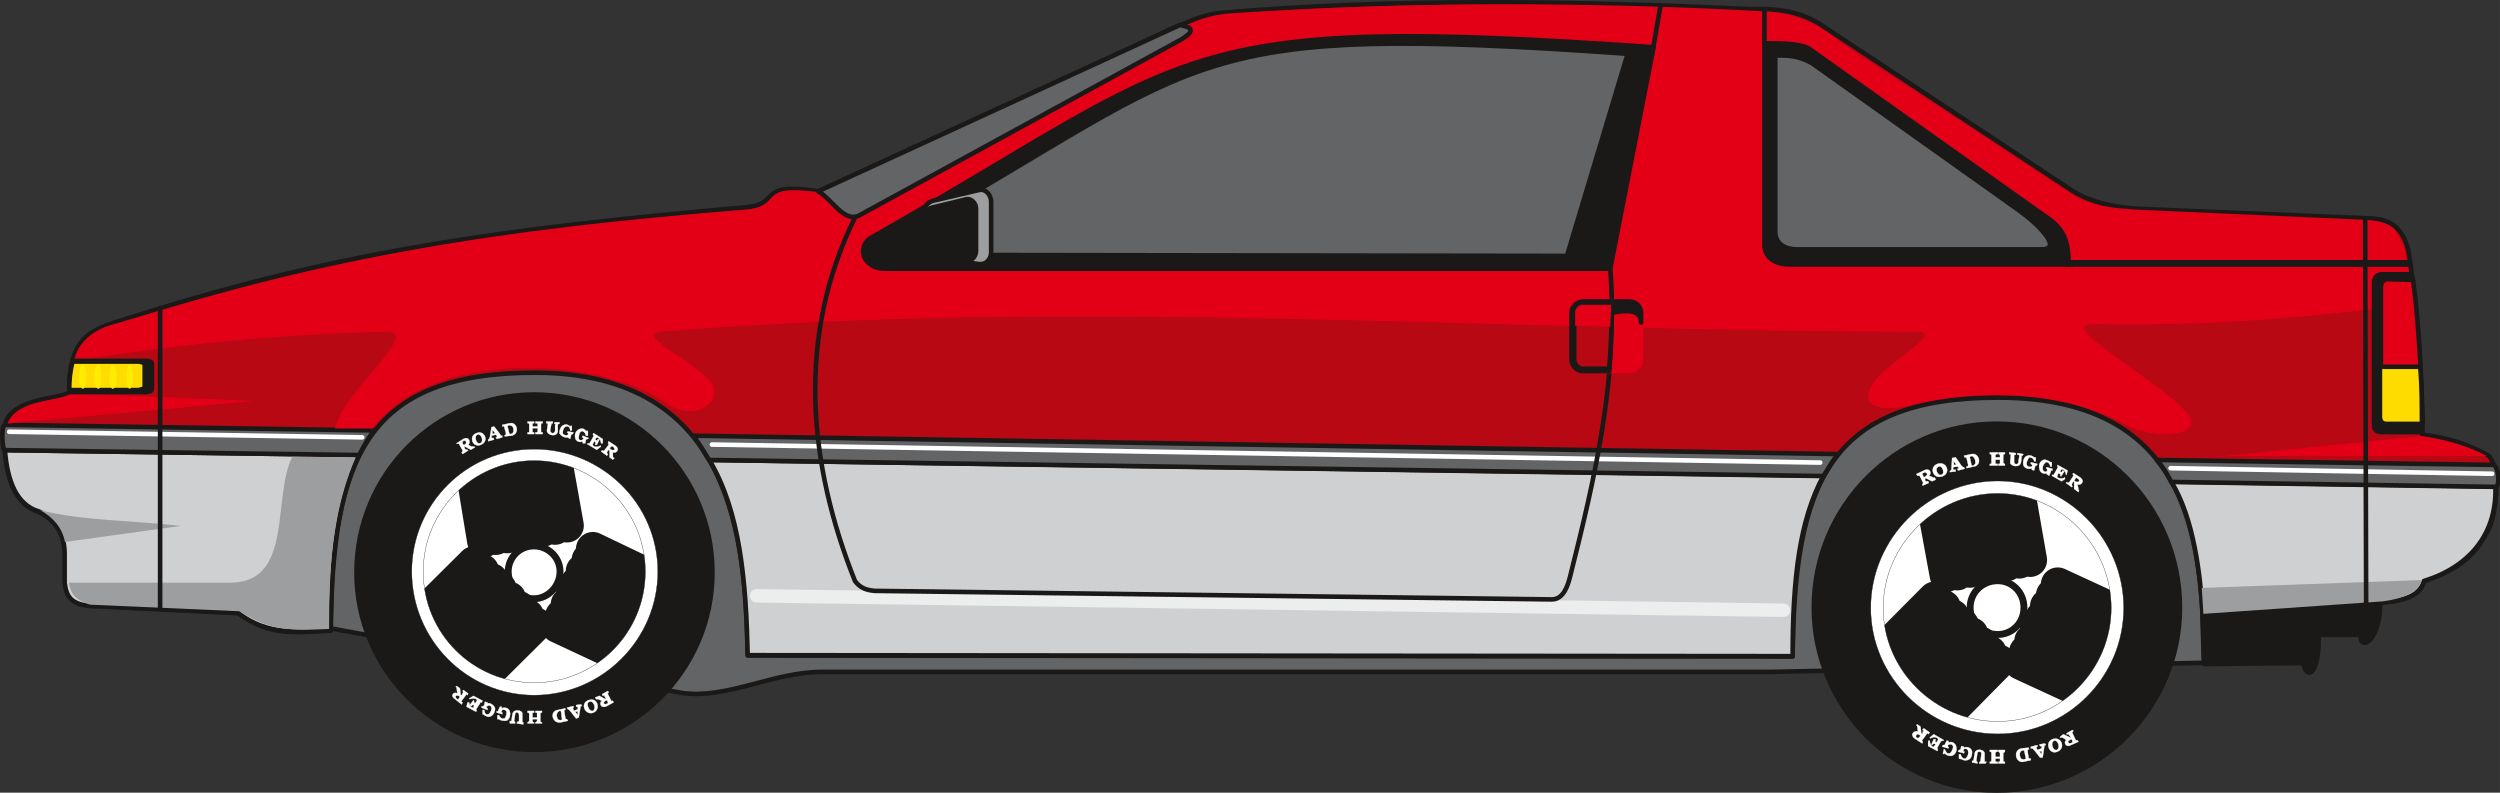 <svg xmlns="http://www.w3.org/2000/svg" xml:space="preserve" width="288" height="91.313" fill-rule="evenodd" stroke-linejoin="round" stroke-width="28.222" preserveAspectRatio="xMidYMid" version="1.2" viewBox="0 0 7620 2416"><rect x="0" y="0" width="7620" height="2416" fill="#333333" stroke="none"/><defs class="ClipPathGroup"><clipPath id="a" clipPathUnits="userSpaceOnUse"><path d="M0 0h7620v2416H0z"/></clipPath></defs><g class="SlideGroup"><g class="Slide" clip-path="url(#a)"><g class="Page"><g class="com.sun.star.drawing.ClosedBezierShape"><path fill="none" d="M989 1116h5747v1008H989z" class="BoundingBox"/><path fill="#636465" d="m996 1913 1082 199c137 20 279-64 426-64h2889l1334-28c15-544-168-819-648-819-444 5-630 168-630 784l-3158 2c2-666-274-864-676-864-475 27-607 205-619 790Z"/><path fill="none" stroke="#1B1918" stroke-linecap="round" stroke-width="14" d="m996 1913 1082 199c137 20 279-64 426-64h2889l1334-28c15-544-168-819-648-819-444 5-630 168-630 784l-3158 2c2-666-274-864-676-864-475 27-607 205-619 790Z"/></g><g class="com.sun.star.drawing.ClosedBezierShape"><path fill="none" d="M6-1h7611v2060H6z" class="BoundingBox"/><path fill="#B70814" d="M6718 2024c-6-346-21-812-628-812-519 0-621 267-626 789l-3185-3c-7-343-38-862-649-862-515 0-617 264-622 786-129 8-190 13-282-53l-459-23c-143-15 12-203-148-285-84-26-106-125-106-247 0-112 198-94 198-122 0-188 83-190 218-234 633-200 1146-264 1830-325 132-5 35-81 236-50L3580 84c43-18 86-38 134-44C4250-7 4791 3 5342 28c94-3 158 12 221 56l756 499c58 35 124 48 190 53l722 30c61 5 91 31 109 94 30 176 41 391 43 564 81 13 122 23 196 61 45 23 33 192 0 240-33 63-79 109-191 147-10 51-81 61-134 66 7 76-59 165-59 97h-129c2 142-41 129-44 86l-304 3Z"/><path fill="none" stroke="#1B1918" stroke-linecap="round" stroke-width="14" d="M6718 2024c-6-346-21-812-628-812-519 0-621 267-626 789l-3185-3c-7-343-38-862-649-862-515 0-617 264-622 786-129 8-190 13-282-53l-459-23c-143-15 12-203-148-285-84-26-106-125-106-247 0-112 198-94 198-122 0-188 83-190 218-234 633-200 1146-264 1830-325 132-5 35-81 236-50L3580 84c43-18 86-38 134-44C4250-7 4791 3 5342 28c94-3 158 12 221 56l756 499c58 35 124 48 190 53l722 30c61 5 91 31 109 94 30 176 41 391 43 564 81 13 122 23 196 61 45 23 33 192 0 240-33 63-79 109-191 147-10 51-81 61-134 66 7 76-59 165-59 97h-129c2 142-41 129-44 86l-304 3Z"/></g><g class="com.sun.star.drawing.ClosedBezierShape"><path fill="none" d="M8 1365h7607v643H8z" class="BoundingBox"/><path fill="#CFD0D2" d="m6618 1468 988 15c5 140-74 243-218 288-13 43-51 59-135 66l-539 38c-7-122-27-295-96-407Zm0 0ZM15 1372c7 93 35 167 104 187 43 18 78 64 78 128v89c5 41 18 66 79 71l450 21c89 71 193 58 282 53 2-180 10-374 86-534L15 1372Zm0 0Zm2264 625 3185 3c0-234 20-413 94-550l-3396-48c94 157 112 369 117 595Z"/><path fill="none" stroke="#1B1918" stroke-linecap="round" stroke-width="14" d="m6618 1468 988 15c5 140-74 243-218 288-13 43-51 59-135 66l-539 38c-7-122-27-295-96-407ZM15 1372c7 93 35 167 104 187 43 18 78 64 78 128v89c5 41 18 66 79 71l450 21c89 71 193 58 282 53 2-180 10-374 86-534L15 1372Zm2264 625 3185 3c0-234 20-413 94-550l-3396-48c94 157 112 369 117 595Z"/></g><g class="com.sun.star.drawing.ClosedBezierShape"><path fill="none" d="M6706 1828h556v230h-556z" class="BoundingBox"/><path fill="#1B1918" d="m6713 1874 540-38c5 112-58 155-58 97h-128c5 115-36 146-46 87h-303c-3-49-3-97-5-146Z"/><path fill="none" stroke="#1B1918" stroke-linecap="round" stroke-width="14" d="m6713 1874 540-38c5 112-58 155-58 97h-128c5 115-36 146-46 87h-303c-3-49-3-97-5-146Z"/></g><g class="com.sun.star.drawing.ClosedBezierShape"><path fill="none" d="M-1 1287h7624v205H-1z" class="BoundingBox"/><path fill="#636465" d="m15 1295 1125 17c-17 23-33 50-45 75L15 1372c-9 0-12-77 0-77Zm0 0Zm6559 107 1024 15c18 0 23 67 8 67l-988-15c-13-25-26-47-44-67Zm0 0Zm-4413 0 3397 49c13-21 26-44 44-67l-3489-56c18 23 33 49 48 74Z"/><path fill="none" stroke="#1B1918" stroke-linecap="round" stroke-width="14" d="m15 1295 1125 17c-17 23-33 50-45 75L15 1372c-9 0-12-77 0-77Zm6559 107 1024 15c18 0 23 67 8 67l-988-15c-13-25-26-47-44-67Zm-4413 0 3397 49c13-21 26-44 44-67l-3489-56c18 23 33 49 48 74Z"/></g><g fill="none" class="com.sun.star.drawing.PolyLineShape"><path d="M21 1309h7583v143H21z" class="BoundingBox"/><path stroke="#FFF" stroke-linecap="round" stroke-width="14" d="m6616 1427 980 17m-5426-89 3378 55M28 1316l1076 17"/></g><g fill="none" class="com.sun.star.drawing.LineShape"><path d="M2285 1795h3173v87H2285z" class="BoundingBox"/><path stroke="#ECEDED" stroke-linecap="round" stroke-width="41" d="m2306 1816 3130 44"/></g><g class="com.sun.star.drawing.ClosedBezierShape"><path fill="none" d="M23 12h7558v1379H23z" class="BoundingBox"/><path fill="#E30016" d="m23 1291 754-69-559-23c-46 28-162 15-195 92Zm0 0Zm7331-364-23-162c-28-67-33-88-122-95l-698-31c-69-5-140-10-193-45l-709-465c-61-56-140-87-224-94-535-30-1087-30-1626 5-79 5-117 25-178 53L2496 586c-195-28-104 43-223 53-775 61-1255 144-1918 347-66 15-119 56-129 114 315-51 630-81 947-89 120-5-124 175-152 295h114c180-244 681-219 886-84 84 69 178 10 153-46-38-68-244-155-163-165 1298-104 2557 0 3837 0 78 3-107 99-143 163-45 81 59 76 120 61 218-54 470-38 642 53 79 51 229 46 211-10-38-87-429-292-299-290 439 8 762-35 975-61Zm0 0Zm226 463h-803l605-61c66 10 137 28 198 61Z"/></g><g class="com.sun.star.drawing.ClosedBezierShape"><path fill="none" d="M203 1093h268v110H203z" class="BoundingBox"/><path fill="#1B1918" d="M221 1100h224c10 0 18 2 18 10v75c0 8-8 8-15 10H211c0-34 2-64 10-95Z"/><path fill="none" stroke="#1B1918" stroke-linecap="round" stroke-width="14" d="M221 1100h224c10 0 18 2 18 10v75c0 8-8 8-15 10H211c0-34 2-64 10-95Z"/></g><g class="com.sun.star.drawing.ClosedBezierShape"><path fill="none" d="M204 1095h245v102H204z" class="BoundingBox"/><path fill="#FFDC00" d="M221 1102h202c8 2 16 2 18 10v67c0 7-10 7-18 10H211c0-31 2-54 10-87Z"/><path fill="none" stroke="#1B1918" stroke-linecap="round" stroke-width="14" d="M221 1102h202c8 2 16 2 18 10v67c0 7-10 7-18 10H211c0-31 2-54 10-87Z"/></g><g class="com.sun.star.drawing.ClosedBezierShape"><path fill="none" d="M241 1110h165v76H241z" class="BoundingBox"/><path fill="#FFEC00" d="M253 1110c5 0 10 17 10 39 0 18-5 36-10 36-7 0-12-18-12-36 0-22 5-39 12-39Zm0 0Zm47 0c5 0 10 17 10 39 0 18-5 36-10 36-8 0-13-18-13-36 0-22 5-39 13-39Zm0 0Zm43 2c8 0 13 15 13 37 0 21-5 36-13 36-5 0-10-15-10-36 0-22 5-37 10-37Zm0 0Zm52 0c5 0 10 15 10 37 0 21-5 36-10 36s-10-15-10-36c0-22 5-37 10-37Z"/></g><g class="com.sun.star.drawing.ClosedBezierShape"><path fill="none" d="M2623 103h3691v725H2623z" class="BoundingBox"/><path fill="#1B1918" d="M5378 132v613c0 38 30 61 76 61h851c0-66-10-109-76-150l-717-509c-30-15-88-15-134-15Zm0 0ZM2697 819h2211l132-675C3563 41 3652 160 2651 727c-42 33-15 92 46 92Z"/><path fill="none" stroke="#1B1918" stroke-linecap="round" stroke-width="14" d="M5378 132v613c0 38 30 61 76 61h851c0-66-10-109-76-150l-717-509c-30-15-88-15-134-15ZM2697 819h2211l132-675C3563 41 3652 160 2651 727c-42 33-15 92 46 92Z"/></g><g class="com.sun.star.drawing.ClosedBezierShape"><path fill="none" d="M2756 126h3501v663H2756z" class="BoundingBox"/><path fill="#636465" d="M5411 169v537c0 33 25 54 66 54h746c66 0-10-77-71-120l-630-448c-43-23-71-23-111-23Zm0 0ZM2824 777l1952 3 185-616c-1347-95-1268 13-2180 532-37 28-13 81 43 81Z"/><path fill="none" stroke="#1B1918" stroke-linecap="round" stroke-width="14" d="M5411 169v537c0 33 25 54 66 54h746c66 0-10-77-71-120l-630-448c-43-23-71-23-111-23ZM2824 777l1952 3 185-616c-1347-95-1268 13-2180 532-37 28-13 81 43 81Z"/></g><g fill="none" class="com.sun.star.drawing.LineShape"><path d="M6291 792h1059v23H6291z" class="BoundingBox"/><path stroke="#1B1918" stroke-linecap="round" stroke-width="21" d="M6302 803h1036"/></g><g class="com.sun.star.drawing.ClosedBezierShape"><path fill="none" d="M122 1391h7261v530H122z" class="BoundingBox"/><path fill="#9C9E9F" d="m7382 1768-671 24 5 79 546-38c66-8 112-31 120-65Zm0 0Zm-7172 8h491c195 0 127-258 190-384l193 2c-73 169-81 344-81 523-135 7-188 0-274-54l-455-20c-43-13-59-33-64-67Zm0 0Zm-88-221c132 33 284 31 429 48l-353 49c-8-44-38-77-76-97Z"/></g><g class="com.sun.star.drawing.ClosedBezierShape"><path fill="none" d="M7229 829h163v496h-163z" class="BoundingBox"/><path fill="#1B1918" d="M7351 836h-90c-15 0-25 10-25 25v435c0 13 7 21 25 21h123c-5-160-10-332-33-481Z"/><path fill="none" stroke="#1B1918" stroke-linecap="round" stroke-width="14" d="M7351 836h-90c-15 0-25 10-25 25v435c0 13 7 21 25 21h123c-5-160-10-332-33-481Z"/></g><g class="com.sun.star.drawing.ClosedBezierShape"><path fill="none" d="M7250 844h143v455h-143z" class="BoundingBox"/><path fill="#E30016" d="m7355 853-76-2c-15 0-22 10-22 25v397c0 10 7 18 22 18h106c-5-145-12-306-30-438Z"/><path fill="none" stroke="#1B1918" stroke-linecap="round" stroke-width="14" d="m7355 853-76-2c-15 0-22 10-22 25v397c0 10 7 18 22 18h106c-5-145-12-306-30-438Z"/></g><g class="com.sun.star.drawing.ClosedBezierShape"><path fill="none" d="M7247 1111h143v189h-143z" class="BoundingBox"/><path fill="#FFDC00" d="M7254 1118h123c5 59 5 115 5 174h-108c-10 0-18-5-20-18v-156Z"/><path fill="none" stroke="#1B1918" stroke-linecap="round" stroke-width="14" d="M7254 1118h123c5 59 5 115 5 174h-108c-10 0-18-5-20-18v-156Z"/></g><g class="com.sun.star.drawing.ClosedBezierShape"><path fill="none" d="M5521 1284h1132v1134H5521z" class="BoundingBox"/><path fill="#1B1918" d="M6086 1290c309 0 560 251 560 562 0 307-251 559-560 559-308 0-559-252-559-559 0-311 251-562 559-562Z"/><path fill="none" stroke="#1B1918" stroke-linecap="round" stroke-width="11" d="M6086 1290c309 0 560 251 560 562 0 307-251 559-560 559-308 0-559-252-559-559 0-311 251-562 559-562Z"/></g><g class="com.sun.star.drawing.ClosedBezierShape"><path fill="none" d="M5718 1477h745v747h-745z" class="BoundingBox"/><path fill="#FFF" d="M6089 2223c207 0 372-168 372-371 0-207-165-374-372-374-206 0-371 167-371 374 0 203 165 371 371 371Z"/></g><g class="com.sun.star.drawing.ClosedBezierShape"><path fill="none" d="M5828 1378h522v951h-522z" class="BoundingBox"/><path fill="#FFF" d="m5859 2266-23-15c-17-13 0-26 10-21l-2-15s0-2-3-5l3-2 10 7 2 20 3 3 2-8c3-2 3-5-2-5l5-5 18 13-5 5c0-3-3-5-5 0l-13 18c-3 2 0 2 2 5l-2 5Zm0 0Zm46 23-28-15v-16h5c0 13 10 21 12 18l6-7c-3-3-8-3-11 2l-2-2 7-16h6c-3 8 0 10 2 10l5-7c3-8-13-13-23-5l-2-3 12-10 31 18-3 2c-2 0-5 0-7 3l-10 18c0 2 0 5 2 7l-2 3Zm0 0Zm23 7-3 3-3-3 3-12h3c2 7 7 15 15 12 2 0 10-10 10-20 0-7-10-10-15-5-3 3 0 5 2 8l-2 2-18-5 2-5c3 0 6 0 6-2l5-11h5l2 5c8-5 23 3 23 16 3 10-5 23-15 25-5 0-15 0-20-8Zm0 0Zm48 16v2l-5-2v-13h5c2 8 7 15 15 13 3-3 10-10 8-21 0-10-11-10-13-7-3 5-3 7 2 7l-2 5-18-5 3-5c2 0 2 0 5-2l2-10 8 2v3c8-5 23 0 25 12 0 11-2 23-15 26-5 2-15 0-20-5Zm0 0Zm76 15h-20l2-5s3 0 3-5l2-18c3-10-12-10-12-3l-3 21c0 2 0 5 3 5v5l-16-3v-5c3 0 5 0 5-5l3-18c2-17 33-12 30 3v20c0 3 0 3 6 3l-3 5Zm0 0Zm59 0h-20v-5c3 0 5 0 5-3v-7h-14v7c0 3 0 3 7 3v5h-24v-5c2 0 5 0 5-5v-21c0-5-3-5-5-5v-5h24v5c-4 0-7 3-7 3v13h14v-11c0-2-2-2-5-5v-5h20v5c-2 3-5 3-5 5v23c0 3 3 3 5 3v5Zm0 0Zm79-15v5l-23 5c-23 5-33-36-5-41l21-2 2 5c-2 0-5 0-5 5l3 20c2 5 5 3 7 3Zm0 0Zm46-41c-3 0-5 0-5 5l-5 33h-8l-18-23c-5-5-5-5-10-5v-5l20-5v5c-2 0-5 3-2 5l2 5 13-5v-5c0-2 0-2-5-2l-2-5 17-3 3 5Zm0 0Zm35 20c-25 11-40-28-15-38 28-10 41 28 15 38Zm0 0Zm64-30-23 10c-18 10-23-13-13-15l-12-8h-8v-2l10-8 21 10h2l-5-7c0-3-3-3-8-3v-3l18-10 3 3c-3 2-5 5-3 7l10 21c0 2 3 0 5 0l3 5Zm0 0Zm-66 25c13-7 2-33-8-28-12 3-5 31 8 28Zm0 0Zm-46 3-7 2 7 8v-10Zm0 0Zm-53 0c0-3-10-3-13 5-2 5 0 15 3 18 5 5 15 2 15 0l-5-23Zm0 0Zm145-36c-8 3-13 5-11 10 3 6 16 0 13-2l-2-8Zm0 0Zm-461-10c-5-5-10-8-13-2-5 5 5 12 8 7l5-5Zm0 0Zm466-801 20 13c18 12 0 28-8 20l3 15s0 3 2 5l-2 5-13-10v-20l-2-3-5 8c0 3 0 5 2 8l-2 2-18-13 2-2c3 0 5 2 8 0l13-20s0-3-3-5l3-3Zm0 0Zm-49-25 31 17-3 13h-2c0-13-13-20-15-15l-3 5c3 2 5 5 8-3l5 3-10 15-3-2c3-5 0-5-5-8l-3 8c-5 7 13 12 23 5v5l-10 7-30-17 2-3c3 0 3 3 5-2l10-18c3-3 0-5 0-5v-5Zm0 0Zm-20-8h3v13h-5c0-8-8-16-13-13s-10 10-10 18c0 12 10 12 12 10 3-3 3-8-2-10l2-3 18 5v5c-5 0-5 0-5 3l-5 13-8-5v-3c-10 5-22-3-22-15-3-10 2-23 15-26 5 0 12 3 20 8Zm0 0Zm-51-15h5v12h-5c0-7-7-12-15-12-2 2-8 12-8 20 0 10 13 10 16 8 2-5 2-5-3-8v-5l20 5-2 5c-3 0-5 0-5 3l-3 12-7-2v-5c-10 5-23 0-26-10-2-13 3-26 13-28 5-3 15 0 20 5Zm0 0Zm-76-15 20 2v5c-2 0-5 0-5 3v17c-2 11 13 11 13 3l3-20c0-3-3-3-6-3v-5l18 3-2 5c-3-3-3 0-3 2l-2 18c-3 18-33 13-33 0l2-20c0-5-2-5-5-5v-5Zm0 0Zm-59 0h24v5c-4 0-7 0-7 5v5h14v-5c0-3-2-5-5-5v-5h20v5c-2 0-5 0-5 5v20c0 5 5 5 5 5v5h-20v-5c3 0 5 0 5-2v-11h-14v11c0 2 0 2 7 2v5h-24v-5c5 0 5 0 5-5v-20c0-5-3-5-5-5v-5Zm0 0Zm-77 15-2-5 23-5c25-5 33 35 7 38l-22 5v-5c2 0 5 0 5-5l-5-21c0-2-3-2-6-2Zm0 0Zm-45 43c2-3 5-3 5-8l2-33 11-2 17 25c5 5 5 5 8 5l2 5-20 5-2-5c5-2 7-2 2-5l-2-2-13 2v5c0 3 2 3 8 3v5l-18 2v-2Zm0 0Zm-38-23c28-10 43 28 15 38s-41-28-15-38Zm0 0Zm-64 31 23-11c20-10 25 11 15 16l13 5c0 2 5 2 5 0l3 7-11 5-20-10-2 3 2 7h8l2 5-18 8-2-2c0-3 5-6 2-8l-10-20h-7l-3-5Zm0 0Zm69-23c-16 5-3 30 7 25 13-2 3-30-7-25Zm0 0Zm45-5h8l-8-11v11Zm0 0Zm54 0c0 5 10 2 12-5 0-6 0-13-5-18-2-5-12-5-12 0l5 23Zm0 0Zm-145 38c8-5 13-8 8-13-3-5-13 0-13 3l5 10Zm0 0Zm458 10c5 5 13 5 15 2 3-5-7-12-10-10l-5 8Z"/><path fill="none" stroke="#FFF" stroke-linecap="round" stroke-width="1" d="m5859 2266-23-15c-17-13 0-26 10-21l-2-15s0-2-3-5l3-2 10 7 2 20 3 3 2-8c3-2 3-5-2-5l5-5 18 13-5 5c0-3-3-5-5 0l-13 18c-3 2 0 2 2 5l-2 5Zm46 23-28-15v-16h5c0 13 10 21 12 18l6-7c-3-3-8-3-11 2l-2-2 7-16h6c-3 8 0 10 2 10l5-7c3-8-13-13-23-5l-2-3 12-10 31 18-3 2c-2 0-5 0-7 3l-10 18c0 2 0 5 2 7l-2 3Zm23 7-3 3-3-3 3-12h3c2 7 7 15 15 12 2 0 10-10 10-20 0-7-10-10-15-5-3 3 0 5 2 8l-2 2-18-5 2-5c3 0 6 0 6-2l5-11h5l2 5c8-5 23 3 23 16 3 10-5 23-15 25-5 0-15 0-20-8Zm48 16v2l-5-2v-13h5c2 8 7 15 15 13 3-3 10-10 8-21 0-10-11-10-13-7-3 5-3 7 2 7l-2 5-18-5 3-5c2 0 2 0 5-2l2-10 8 2v3c8-5 23 0 25 12 0 11-2 23-15 26-5 2-15 0-20-5Zm76 15h-20l2-5s3 0 3-5l2-18c3-10-12-10-12-3l-3 21c0 2 0 5 3 5v5l-16-3v-5c3 0 5 0 5-5l3-18c2-17 33-12 30 3v20c0 3 0 3 6 3l-3 5Zm59 0h-20v-5c3 0 5 0 5-3v-7h-14v7c0 3 0 3 7 3v5h-24v-5c2 0 5 0 5-5v-21c0-5-3-5-5-5v-5h24v5c-4 0-7 3-7 3v13h14v-11c0-2-2-2-5-5v-5h20v5c-2 3-5 3-5 5v23c0 3 3 3 5 3v5Zm79-15v5l-23 5c-23 5-33-36-5-41l21-2 2 5c-2 0-5 0-5 5l3 20c2 5 5 3 7 3Zm46-41c-3 0-5 0-5 5l-5 33h-8l-18-23c-5-5-5-5-10-5v-5l20-5v5c-2 0-5 3-2 5l2 5 13-5v-5c0-2 0-2-5-2l-2-5 17-3 3 5Zm35 20c-25 11-40-28-15-38 28-10 41 28 15 38Z"/><path fill="none" stroke="#FFF" stroke-linecap="round" stroke-width="1" d="m6335 2261-23 10c-18 10-23-13-13-15l-12-8h-8v-2l10-8 21 10h2l-5-7c0-3-3-3-8-3v-3l18-10 3 3c-3 2-5 5-3 7l10 21c0 2 3 0 5 0l3 5Zm-66 25c13-7 2-33-8-28-12 3-5 31 8 28Zm-46 3-7 2 7 8v-10Zm-53 0c0-3-10-3-13 5-2 5 0 15 3 18 5 5 15 2 15 0l-5-23Z"/><path fill="none" stroke="#FFF" stroke-linecap="round" stroke-width="1" d="M6315 2253c-8 3-13 5-11 10 3 6 16 0 13-2l-2-8Zm-461-10c-5-5-10-8-13-2-5 5 5 12 8 7l5-5Zm466-801 20 13c18 12 0 28-8 20l3 15s0 3 2 5l-2 5-13-10v-20l-2-3-5 8c0 3 0 5 2 8l-2 2-18-13 2-2c3 0 5 2 8 0l13-20s0-3-3-5l3-3Zm-49-25 31 17-3 13h-2c0-13-13-20-15-15l-3 5c3 2 5 5 8-3l5 3-10 15-3-2c3-5 0-5-5-8l-3 8c-5 7 13 12 23 5v5l-10 7-30-17 2-3c3 0 3 3 5-2l10-18c3-3 0-5 0-5v-5Zm-20-8h3v13h-5c0-8-8-16-13-13s-10 10-10 18c0 12 10 12 12 10 3-3 3-8-2-10l2-3 18 5v5c-5 0-5 0-5 3l-5 13-8-5v-3c-10 5-22-3-22-15-3-10 2-23 15-26 5 0 12 3 20 8Zm-51-15h5v12h-5c0-7-7-12-15-12-2 2-8 12-8 20 0 10 13 10 16 8 2-5 2-5-3-8v-5l20 5-2 5c-3 0-5 0-5 3l-3 12-7-2v-5c-10 5-23 0-26-10-2-13 3-26 13-28 5-3 15 0 20 5Zm-76-15 20 2v5c-2 0-5 0-5 3v17c-2 11 13 11 13 3l3-20c0-3-3-3-6-3v-5l18 3-2 5c-3-3-3 0-3 2l-2 18c-3 18-33 13-33 0l2-20c0-5-2-5-5-5v-5Zm-59 0h24v5c-4 0-7 0-7 5v5h14v-5c0-3-2-5-5-5v-5h20v5c-2 0-5 0-5 5v20c0 5 5 5 5 5v5h-20v-5c3 0 5 0 5-2v-11h-14v11c0 2 0 2 7 2v5h-24v-5c5 0 5 0 5-5v-20c0-5-3-5-5-5v-5Zm-77 15-2-5 23-5c25-5 33 35 7 38l-22 5v-5c2 0 5 0 5-5l-5-21c0-2-3-2-6-2Zm-45 43c2-3 5-3 5-8l2-33 11-2 17 25c5 5 5 5 8 5l2 5-20 5-2-5c5-2 7-2 2-5l-2-2-13 2v5c0 3 2 3 8 3v5l-18 2v-2Zm-38-23c28-10 43 28 15 38s-41-28-15-38Z"/><path fill="none" stroke="#FFF" stroke-linecap="round" stroke-width="1" d="m5841 1445 23-11c20-10 25 11 15 16l13 5c0 2 5 2 5 0l3 7-11 5-20-10-2 3 2 7h8l2 5-18 8-2-2c0-3 5-6 2-8l-10-20h-7l-3-5Zm69-23c-16 5-3 30 7 25 13-2 3-30-7-25Zm45-5h8l-8-11v11Zm54 0c0 5 10 2 12-5 0-6 0-13-5-18-2-5-12-5-12 0l5 23Z"/><path fill="none" stroke="#FFF" stroke-linecap="round" stroke-width="1" d="M5864 1455c8-5 13-8 8-13-3-5-13 0-13 3l5 10Zm458 10c5 5 13 5 15 2 3-5-7-12-10-10l-5 8Z"/></g><g fill="none" class="com.sun.star.drawing.PolyLineShape"><path d="M5691 1439h827v787h-827z" class="BoundingBox"/><path stroke="#1B1918" stroke-linecap="round" stroke-width="103" d="m6465 1870-193-89m188 127-203-94m198 135-216-102m203 137-218-101m200 138-216-103m196 136-213-100m188 128-204-95m178 123-193-89m-265-475 38 207m-5-224 38 219m-3-237 41 229m-5-239 41 232m-3-237 41 232m-3-237 42 229m0-224 38 216m-3-211 36 206m-250 466 155-157m-193 139 165-166m-201 146 173-174m-206 149 178-177m-203 149 175-176m-200 143 170-171m-191 135 165-163m-182 129 154-155"/></g><g class="com.sun.star.drawing.ClosedBezierShape"><path fill="none" d="M5701 1465h774v774h-774z" class="BoundingBox"/><path fill="#FFF" d="M6089 1504c-191 0-349 158-349 349 0 190 158 346 349 346 190 0 346-156 346-346 0-191-156-349-346-349Zm0 0Zm0-38c211 0 384 175 384 387 0 211-173 384-384 384-212 0-387-173-387-384 0-212 175-387 387-387Z"/><path fill="none" stroke="#1B1918" stroke-linecap="round" stroke-width="1" d="M6089 1504c-191 0-349 158-349 349 0 190 158 346 349 346 190 0 346-156 346-346 0-191-156-349-346-349Z"/><path fill="none" stroke="#1B1918" stroke-linecap="round" stroke-width="1" d="M6089 1466c211 0 384 175 384 387 0 211-173 384-384 384-212 0-387-173-387-384 0-212 175-387 387-387Z"/></g><g fill="none" class="com.sun.star.drawing.ClosedBezierShape"><path d="M5994 1759h187v187h-187z" class="BoundingBox"/><path stroke="#1B1918" stroke-linecap="round" stroke-width="21" d="M6089 1770c44 0 80 35 80 82s-36 82-80 82c-46 0-84-35-84-82s38-82 84-82Z"/></g><g class="com.sun.star.drawing.ClosedBezierShape"><path fill="none" d="M1079 1195h1101v1099H1079z" class="BoundingBox"/><path fill="#1B1918" d="M1628 1201c301 0 545 243 545 544 0 298-244 542-545 542-300 0-543-244-543-542 0-301 243-544 543-544Z"/><path fill="none" stroke="#1B1918" stroke-linecap="round" stroke-width="11" d="M1628 1201c301 0 545 243 545 544 0 298-244 542-545 542-300 0-543-244-543-542 0-301 243-544 543-544Z"/></g><g class="com.sun.star.drawing.ClosedBezierShape"><path fill="none" d="M1267 1384h723v723h-723z" class="BoundingBox"/><path fill="#FFF" d="M1627 2106c199 0 362-163 362-362 0-198-163-360-362-360-198 0-360 162-360 360 0 199 162 362 360 362Z"/></g><g class="com.sun.star.drawing.ClosedBezierShape"><path fill="none" d="M1378 1284h507v926h-507z" class="BoundingBox"/><path fill="#FFF" d="m1407 2147-20-16c-17-10-3-25 7-17l-2-16s0-2-3-5l3-2 10 7 2 21h3l3-5c2-3 2-6 0-8l2-3 15 11-2 5c-3-3-5-3-5 0l-13 17c-3 3 0 3 3 5l-3 6Zm0 0Zm43 22-28-15 3-13h5c0 11 10 18 13 16l2-8c-2 0-5-2-8 3l-5-3 11-15 2 2c-2 5 3 8 3 8l5-8c5-5-10-10-21-5l-2-2 13-8 28 15-3 5c-3 0-5-2-5 3l-10 15c-3 5 0 5 0 8l-3 2Zm0 0Zm23 8h-2v-13h5c0 8 5 16 12 13 3 0 10-8 10-18s-10-10-12-7c-5 2-5 5 0 7v5l-18-7v-5c3 2 5 2 8-3l2-10 8 2v3c7-3 20 5 23 15 0 10-5 23-18 26-5 0-13-3-18-8Zm0 0Zm48 15h-5v-12h5c3 7 8 12 16 10 2 0 7-8 7-18s-13-10-13-8c-5 5-2 8 0 8v5l-17-5v-5c2 2 5 2 5-3l5-10h5v5c10-5 23 0 25 10 3 13-2 26-12 28-5 0-16 0-21-5Zm0 0Zm74 16-20-3 2-5s5 0 5-3v-17c0-11-12-11-12-3l-3 20s0 3 3 3v5h-16v-8c5 3 5 0 5-2l3-18c2-18 33-13 30 0v20c0 3 0 5 3 5v6Zm0 0Zm57-3h-20v-3c2-2 5-2 5-5v-5h-14v5c0 3 2 5 5 5v3h-20v-3c2-2 5-2 5-5v-20c0-5-3-5-5-5v-5h20v5c-3 0-5 0-5 3v12h14v-10c0-5 0-5-5-5v-5h20v5c-3 0-5 0-5 5v20c0 5 2 3 5 5v3Zm0 0Zm76-13 3 5-23 5c-26 3-33-35-8-38l23-5v5c-3 0-3 0-3 5l3 18c0 5 3 5 5 5Zm0 0Zm46-40c-3 0-5 0-5 5l-5 30-8 3-18-23c-5-5-5-5-7-5l-3-5 20-5v5c0 2-5 2 0 5v5l13-5v-3c0-5 0-5-5-5v-5l15-2 3 5Zm0 0Zm35 20c-25 10-43-28-15-38s38 28 15 38Zm0 0Zm61-31-20 11c-20 10-25-11-15-16l-13-5h-5l-3-5 13-5 18 10 2-2-5-8c0-2-2-2-5 0l-2-5 18-10 2 5c-2 3-5 3-2 5l10 20c0 3 2 0 5 0l2 5Zm0 0Zm-63 26c12-8 2-33-10-28-13 2-3 30 10 28Zm0 0Zm-46 2h-8l8 11v-11Zm0 0Zm-51 0c0-5-10-2-12 6-3 5 0 12 2 17 5 5 15 3 13 0l-3-23Zm0 0Zm140-35c-8 2-10 7-10 10 5 5 15 0 13-3l-3-7Zm0 0Zm-448-10c-5-5-10-5-13-3-2 5 5 13 8 10l5-7Zm0 0Zm453-779 20 13c18 13 0 26-7 20v13c0 3 2 5 5 5l-5 5-10-7v-21l-3-2-5 7c0 3 0 6 3 6l-3 5-18-13 3-3c2 0 5 3 7 0l13-17c0-3 0-5-2-5l2-6Zm0 0Zm-46-25 28 18v13h-5c0-13-13-21-15-16l-3 5c3 3 8 5 8-2l5 2-8 16h-5c3-8 0-11-2-11l-5 8c-3 8 12 13 23 5l2 3-13 10-30-18 5-2s3 2 5-3l10-18c3-2 0-2-2-5l2-5Zm0 0Zm-23-5 3-3 3 3v13h-6c-2-8-7-16-15-13-2 0-7 8-7 18-3 10 10 10 12 7 3-2 3-7-2-7l2-5 18 7-2 3c-3 0-3 0-6 2l-2 11h-8v-6c-10 6-23-2-23-12-2-10 3-23 16-26 5-2 15 0 17 8Zm0 0Zm-48-15 3-3 2 3v12h-5c0-7-5-15-12-12-6 0-11 10-11 20 3 8 13 8 16 5 2-2 2-5-3-7l3-3 17 3-2 5c-3 0-3 0-5 2l-3 13-5-3-2-2c-8 2-21-3-26-13 0-10 5-23 15-25 6-3 13 0 18 5Zm0 0Zm-73-15h20v5c-3 0-5 2-5 5l-3 17c0 11 15 11 15 0v-17c3-3 0-3-2-3v-5h15v5c-2 0-5 0-5 3v20c-2 18-33 13-33-3l3-20c0-2-3-2-5-2v-5Zm0 0Zm-57 0h20v5c-3 0-5 0-5 2v8h16v-8c0-2-2-2-7-2v-5h22v5c-5 0-5 0-5 5v20c0 3 3 3 5 3v5h-22v-5c2 0 7 0 7-3v-10h-16v10c0 3 2 3 5 3v5h-20v-5c5 0 5 0 5-3v-23c0-2-3-2-5-2v-5Zm0 0Zm-77 15v-5l23-5c23-5 31 33 5 38l-20 2-2-2c5-3 5-3 5-8l-5-18c0-5-3-2-6-2Zm0 0Zm-43 40c3-2 3-2 5-7l5-31 8-2 18 23c2 7 5 5 7 5v5l-17 5-3-5c3 0 5 0 3-5l-3-3-13 3v5c0 2 3 2 6 2l2 5-18 5v-5Zm0 0Zm-35-20c23-10 40 25 12 36-25 10-38-28-12-36Zm0 0Zm-61 31 20-13c20-10 23 13 15 18l10 5h8l3 2-13 8-18-10h-2l2 7c3 3 5 3 8 3l2 2-17 11-3-6c3 0 3-2 3-5l-11-20c-2-2-2 0-7 0v-2Zm0 0Zm63-26c-12 5-2 31 8 26 13-3 5-31-8-26Zm0 0Zm46-2 8-3-8-10v13Zm0 0Zm51-3c0 5 10 3 12-2 3-8 0-16-2-18-5-5-15-5-15 0l5 20Zm0 0Zm-140 36c8 0 10-5 8-11-3-5-13 0-10 6l2 5Zm0 0Zm446 10c5 7 10 7 15 5 2-5-8-15-10-10l-5 5Z"/><path fill="none" stroke="#FFF" stroke-linecap="round" stroke-width="1" d="m1407 2147-20-16c-17-10-3-25 7-17l-2-16s0-2-3-5l3-2 10 7 2 21h3l3-5c2-3 2-6 0-8l2-3 15 11-2 5c-3-3-5-3-5 0l-13 17c-3 3 0 3 3 5l-3 6Zm43 22-28-15 3-13h5c0 11 10 18 13 16l2-8c-2 0-5-2-8 3l-5-3 11-15 2 2c-2 5 3 8 3 8l5-8c5-5-10-10-21-5l-2-2 13-8 28 15-3 5c-3 0-5-2-5 3l-10 15c-3 5 0 5 0 8l-3 2Zm23 8h0-2v-13h5c0 8 5 16 12 13 3 0 10-8 10-18s-10-10-12-7c-5 2-5 5 0 7v5l-18-7v-5c3 2 5 2 8-3l2-10 8 2v3c7-3 20 5 23 15 0 10-5 23-18 26-5 0-13-3-18-8Zm48 15h-5v-12h5c3 7 8 12 16 10 2 0 7-8 7-18s-13-10-13-8c-5 5-2 8 0 8v5l-17-5v-5c2 2 5 2 5-3l5-10h5v5c10-5 23 0 25 10 3 13-2 26-12 28-5 0-16 0-21-5Zm74 16-20-3 2-5s5 0 5-3v-17c0-11-12-11-12-3l-3 20s0 3 3 3v5h-16v-8c5 3 5 0 5-2l3-18c2-18 33-13 30 0v20c0 3 0 5 3 5v6Zm57-3h-20v-3c2-2 5-2 5-5v-5h-14v5c0 3 2 5 5 5v3h-20v-3c2-2 5-2 5-5v-20c0-5-3-5-5-5v-5h20v5c-3 0-5 0-5 3v12h14v-10c0-5 0-5-5-5v-5h20v5c-3 0-5 0-5 5v20c0 5 2 3 5 5v3Zm76-13 3 5-23 5c-26 3-33-35-8-38l23-5v5c-3 0-3 0-3 5l3 18c0 5 3 5 5 5Zm46-40c-3 0-5 0-5 5l-5 30-8 3-18-23c-5-5-5-5-7-5l-3-5 20-5v5c0 2-5 2 0 5v5l13-5v-3c0-5 0-5-5-5v-5l15-2 3 5Zm35 20c-25 10-43-28-15-38s38 28 15 38Z"/><path fill="none" stroke="#FFF" stroke-linecap="round" stroke-width="1" d="m1870 2141-20 11c-20 10-25-11-15-16l-13-5h-5l-3-5 13-5 18 10 2-2-5-8c0-2-2-2-5 0l-2-5 18-10 2 5c-2 3-5 3-2 5l10 20c0 3 2 0 5 0l2 5Zm-63 26c12-8 2-33-10-28-13 2-3 30 10 28Zm-46 2h-8l8 11v-11Zm-51 0c0-5-10-2-12 6-3 5 0 12 2 17 5 5 15 3 13 0l-3-23Z"/><path fill="none" stroke="#FFF" stroke-linecap="round" stroke-width="1" d="M1850 2134c-8 2-10 7-10 10 5 5 15 0 13-3l-3-7Zm-448-10c-5-5-10-5-13-3-2 5 5 13 8 10l5-7Zm453-779 20 13c18 13 0 26-7 20v13c0 3 2 5 5 5l-5 5-10-7v-21l-3-2-5 7c0 3 0 6 3 6l-3 5-18-13 3-3c2 0 5 3 7 0l13-17c0-3 0-5-2-5l2-6Zm-46-25 28 18v13h-5c0-13-13-21-15-16l-3 5c3 3 8 5 8-2l5 2-8 16h-5c3-8 0-11-2-11l-5 8c-3 8 12 13 23 5l2 3-13 10-30-18 5-2s3 2 5-3l10-18c3-2 0-2-2-5l2-5Zm-23-5 3-3 3 3v13h-6c-2-8-7-16-15-13-2 0-7 8-7 18-3 10 10 10 12 7 3-2 3-7-2-7l2-5 18 7-2 3c-3 0-3 0-6 2l-2 11h-8v-6c-10 6-23-2-23-12-2-10 3-23 16-26 5-2 15 0 17 8Zm-48-15 3-3 2 3v12h-5c0-7-5-15-12-12-6 0-11 10-11 20 3 8 13 8 16 5 2-2 2-5-3-7l3-3 17 3-2 5c-3 0-3 0-5 2l-3 13-5-3-2-2c-8 2-21-3-26-13 0-10 5-23 15-25 6-3 13 0 18 5Zm-73-15h20v5c-3 0-5 2-5 5l-3 17c0 11 15 11 15 0v-17c3-3 0-3-2-3v-5h15v5c-2 0-5 0-5 3v20c-2 18-33 13-33-3l3-20c0-2-3-2-5-2v-5Zm-57 0h20v5c-3 0-5 0-5 2v8h16v-8c0-2-2-2-7-2v-5h22v5c-5 0-5 0-5 5v20c0 3 3 3 5 3v5h-22v-5c2 0 7 0 7-3v-10h-16v10c0 3 2 3 5 3v5h-20v-5c5 0 5 0 5-3v-23c0-2-3-2-5-2v-5Zm-77 15v-5l23-5c23-5 31 33 5 38l-20 2-2-2c5-3 5-3 5-8l-5-18c0-5-3-2-6-2Zm-43 40c3-2 3-2 5-7l5-31 8-2 18 23c2 7 5 5 7 5v5l-17 5-3-5c3 0 5 0 3-5l-3-3-13 3v5c0 2 3 2 6 2l2 5-18 5v-5Zm-35-20c23-10 40 25 12 36-25 10-38-28-12-36Z"/><path fill="none" stroke="#FFF" stroke-linecap="round" stroke-width="1" d="m1392 1351 20-13c20-10 23 13 15 18l10 5h8l3 2-13 8-18-10h-2l2 7c3 3 5 3 8 3l2 2-17 11-3-6c3 0 3-2 3-5l-11-20c-2-2-2 0-7 0v-2Zm63-26c-12 5-2 31 8 26 13-3 5-31-8-26Zm46-2 8-3-8-10v13Zm51-3c0 5 10 3 12-2 3-8 0-16-2-18-5-5-15-5-15 0l5 20Z"/><path fill="none" stroke="#FFF" stroke-linecap="round" stroke-width="1" d="M1412 1356c8 0 10-5 8-11-3-5-13 0-10 6l2 5Zm446 10c5 7 10 7 15 5 2-5-8-15-10-10l-5 5Z"/></g><g fill="none" class="com.sun.star.drawing.PolyLineShape"><path d="M1241 1342h807v766h-807z" class="BoundingBox"/><path stroke="#1B1918" stroke-linecap="round" stroke-width="103" d="m1995 1763-188-90m182 125-195-92m190 130-208-96m196 132-211-96m195 132-210-99m190 129-206-96m181 127-198-92m175 119-188-88m-258-461 33 201m0-219 36 211m-3-229 38 224m-2-234 38 226m-2-231 40 226m-2-228 39 220m0-215 35 210m0-208 36 201m-248 453 153-152m-186 134 160-160m-195 142 168-167m-199 142 171-170m-199 142 171-170m-193 140 167-168m-188 132 160-160m-177 127 152-151"/></g><g class="com.sun.star.drawing.ClosedBezierShape"><path fill="none" d="M1254 1368h753v753h-753z" class="BoundingBox"/><path fill="#FFF" d="M1628 1404c-186 0-338 152-338 338 0 189 152 339 338 339s339-150 339-339c0-186-153-338-339-338Zm0 0Zm0-35c207 0 377 167 377 373 0 207-170 377-377 377-206 0-373-170-373-377 0-206 167-373 373-373Z"/><path fill="none" stroke="#1B1918" stroke-linecap="round" stroke-width="1" d="M1628 1404c-186 0-338 152-338 338 0 189 152 339 338 339s339-150 339-339c0-186-153-338-339-338Z"/><path fill="none" stroke="#1B1918" stroke-linecap="round" stroke-width="1" d="M1628 1369c207 0 377 167 377 373 0 207-170 377-377 377-206 0-373-170-373-377 0-206 167-373 373-373Z"/></g><g fill="none" class="com.sun.star.drawing.ClosedBezierShape"><path d="M1538 1653h181v184h-181z" class="BoundingBox"/><path stroke="#1B1918" stroke-linecap="round" stroke-width="21" d="M1627 1664c44 0 80 35 80 78 0 44-36 83-80 83-43 0-78-39-78-83 0-43 35-78 78-78Z"/></g><g class="com.sun.star.drawing.ClosedBezierShape"><path fill="none" d="M2486 69h1152v601H2486z" class="BoundingBox"/><path fill="#636465" d="M2494 583c43 25 78 96 124 74l981-536c59-35 16-40-2-45L2494 583Z"/><path fill="none" stroke="#1B1918" stroke-linecap="round" stroke-width="14" d="M2494 583c43 25 78 96 124 74l981-536c59-35 16-40-2-45L2494 583Z"/></g><g fill="none" class="com.sun.star.drawing.OpenBezierShape"><path d="M481 656h6739v1207H481z" class="BoundingBox"/><path stroke="#1B1918" stroke-linecap="round" stroke-width="14" d="m7209 665 3 1175M488 939v916M2606 663c-180 365-142 752 0 1108 15 20 33 28 61 30l2063 26c36 0 49-43 56-71 74-295 148-603 122-939"/></g><g class="com.sun.star.drawing.ClosedBezierShape"><path fill="none" d="M4783 912h227v227h-227z" class="BoundingBox"/><path fill="#E30016" d="M4828 919h139c18 0 35 15 35 38v139c0 18-17 35-35 35h-139c-23 0-38-17-38-35V957c0-23 15-38 38-38Z"/><path fill="none" stroke="#E30016" stroke-linecap="round" stroke-width="14" d="M4828 919h139c18 0 35 15 35 38v139c0 18-17 35-35 35h-139c-23 0-38-17-38-35V957c0-23 15-38 38-38Z"/></g><g class="com.sun.star.drawing.ClosedBezierShape"><path fill="none" d="M4783 912h227v227h-227z" class="BoundingBox"/><path fill="#1B1918" d="M4905 1131c5-62 7-120 7-177 36-8 90-15 90 29v-26c0-26-17-38-38-38h-139c-18 0-35 17-35 33v146c0 18 20 33 30 33h85Z"/><path fill="none" stroke="#1B1918" stroke-linecap="round" stroke-width="14" d="M4905 1131c5-62 7-120 7-177 36-8 90-15 90 29v-26c0-26-17-38-38-38h-139c-18 0-35 17-35 33v146c0 18 20 33 30 33h85Z"/></g><g class="com.sun.star.drawing.ClosedBezierShape"><path fill="none" d="M4791 920h130v212h-130z" class="BoundingBox"/><path fill="#B70814" d="M4798 952v144c0 13 12 28 25 28h82c5-67 8-130 8-197h-88c-15 0-27 12-27 25Z"/><path fill="none" stroke="#1B1918" stroke-linecap="round" stroke-width="14" d="M4798 952v144c0 13 12 28 25 28h82c5-67 8-130 8-197h-88c-15 0-27 12-27 25Z"/></g><g class="com.sun.star.drawing.ClosedBezierShape"><path fill="none" d="M4800 929h112v69h-112z" class="BoundingBox"/><path fill="#E30016" d="m4801 993 107 3 3-67h-83c-17-2-27 12-27 23v41Z"/></g><g class="com.sun.star.drawing.ClosedBezierShape"><path fill="none" d="M2810 571h219v242h-219z" class="BoundingBox"/><path fill="#9C9E9F" d="m2852 610 133-31c20-4 36 16 36 36v154c0 21-16 38-36 36l-133-18c-18-3-35-18-35-36V646c0-21 17-34 35-36Z"/><path fill="none" stroke="#1B1918" stroke-linecap="round" stroke-width="14" d="m2852 610 133-31c20-4 36 16 36 36v154c0 21-16 38-36 36l-133-18c-18-3-35-18-35-36V646c0-21 17-34 35-36Z"/></g><g class="com.sun.star.drawing.ClosedBezierShape"><path fill="none" d="M2809 600h174v205h-174z" class="BoundingBox"/><path fill="#1B1918" d="m2844 632 103-25c13-2 28 12 28 28v130c0 18-15 31-28 31l-103-16c-15-2-27-15-27-30v-87c0-18 12-28 27-31Z"/><path fill="none" stroke="#1B1918" stroke-linecap="round" stroke-width="14" d="m2844 632 103-25c13-2 28 12 28 28v130c0 18-15 31-28 31l-103-16c-15-2-27-15-27-30v-87c0-18 12-28 27-31Z"/></g><g class="com.sun.star.drawing.ClosedBezierShape"><path fill="none" d="M2755 665h89v119h-89z" class="BoundingBox"/><path fill="#1B1918" d="m2820 673-34 17c-44 27-20 86 34 86h16c-11-2-16-13-16-23v-80Z"/><path fill="none" stroke="#1B1918" stroke-linecap="round" stroke-width="14" d="m2820 673-34 17c-44 27-20 86 34 86h16c-11-2-16-13-16-23v-80Z"/></g><g fill="none" class="com.sun.star.drawing.PolyLineShape"><path d="M5032 11h354v143h-354z" class="BoundingBox"/><path stroke="#1B1918" stroke-linecap="round" stroke-width="14" d="m5039 146 22-128m317 115V28"/></g></g></g></g></svg>
